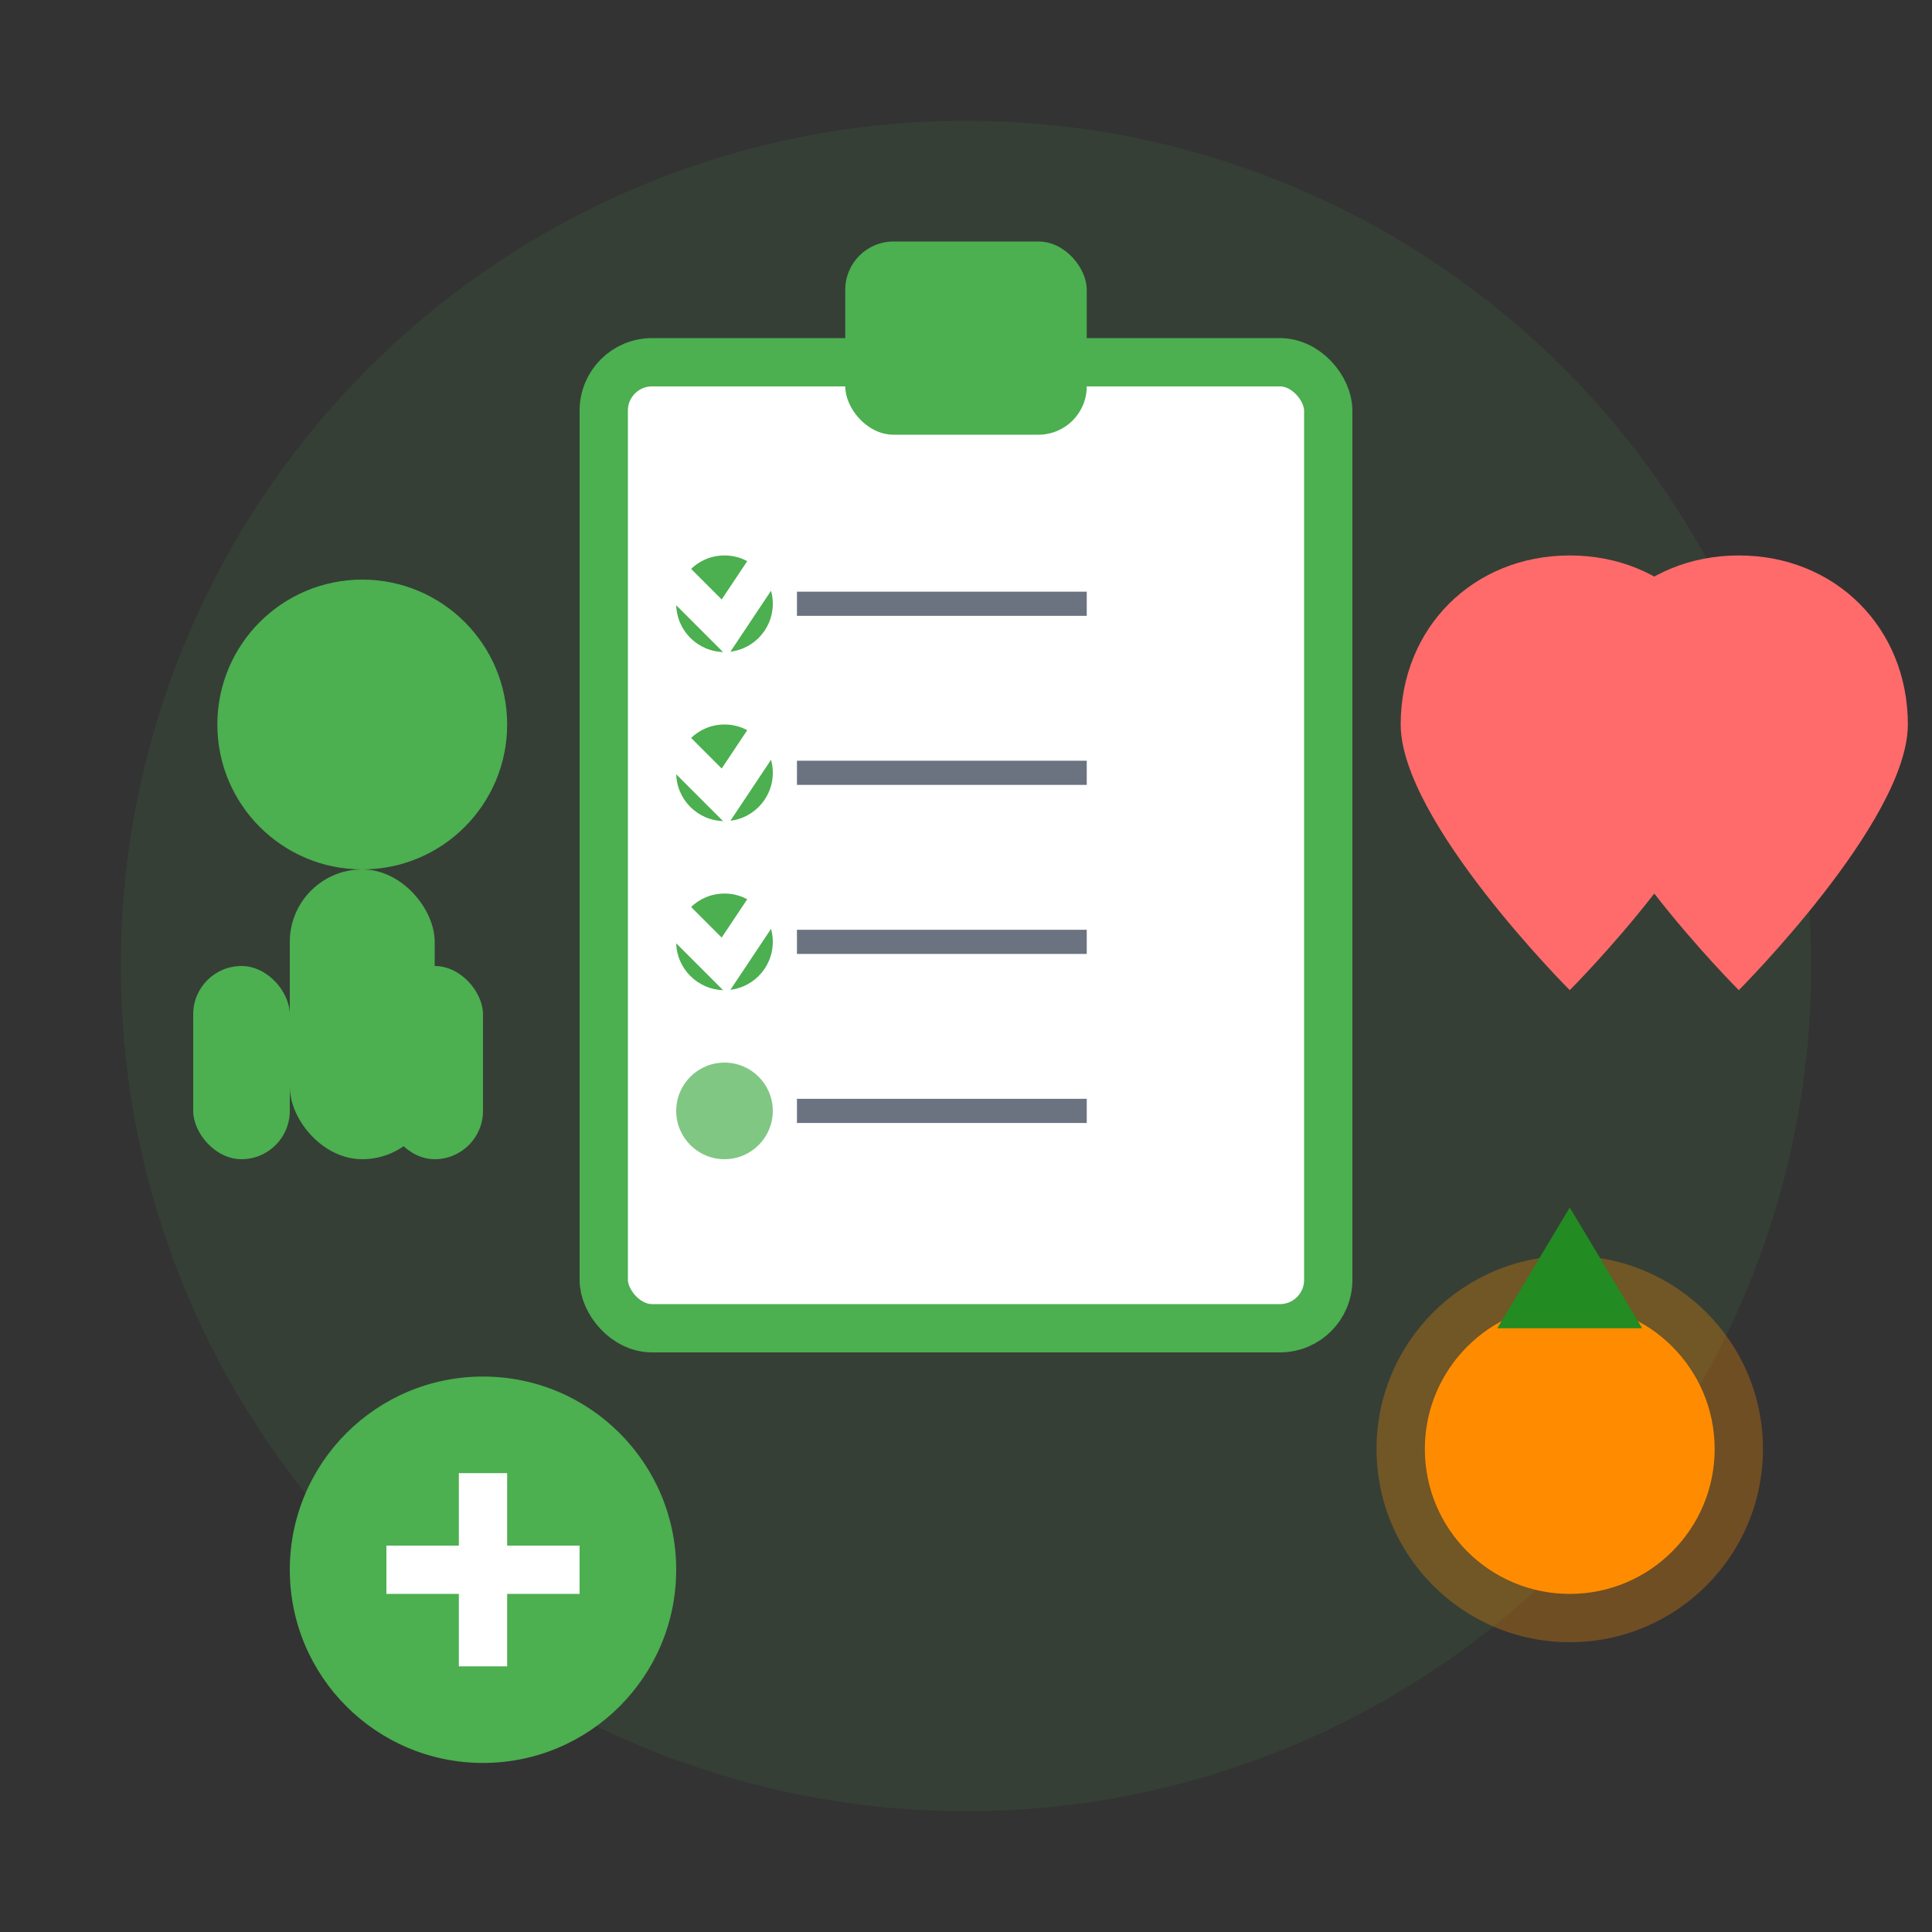 <svg width="80" height="80" viewBox="0 0 80 80" fill="none" xmlns="http://www.w3.org/2000/svg">
  <rect x="0" y="0" width="80" height="80" fill="#333333" stroke="none"/>
  <!-- Background circle -->
  <circle cx="40" cy="40" r="35" fill="#4CAF50" opacity="0.1"/>
  
  <!-- Clipboard -->
  <rect x="25" y="15" width="30" height="40" rx="2" fill="#FFFFFF" stroke="#4CAF50" stroke-width="2"/>
  <rect x="35" y="10" width="10" height="8" rx="2" fill="#4CAF50"/>
  
  <!-- Checklist items -->
  <circle cx="30" cy="25" r="2" fill="#4CAF50"/>
  <line x1="33" y1="25" x2="45" y2="25" stroke="#6B7280" stroke-width="1"/>
  
  <circle cx="30" cy="32" r="2" fill="#4CAF50"/>
  <line x1="33" y1="32" x2="45" y2="32" stroke="#6B7280" stroke-width="1"/>
  
  <circle cx="30" cy="39" r="2" fill="#4CAF50"/>
  <line x1="33" y1="39" x2="45" y2="39" stroke="#6B7280" stroke-width="1"/>
  
  <circle cx="30" cy="46" r="2" fill="#81C784"/>
  <line x1="33" y1="46" x2="45" y2="46" stroke="#6B7280" stroke-width="1"/>
  
  <!-- Checkmarks -->
  <path d="M28 24L30 26L32 23" stroke="#FFFFFF" stroke-width="1.5" fill="none"/>
  <path d="M28 31L30 33L32 30" stroke="#FFFFFF" stroke-width="1.5" fill="none"/>
  <path d="M28 38L30 40L32 37" stroke="#FFFFFF" stroke-width="1.5" fill="none"/>
  
  <!-- Heart symbol -->
  <path d="M58 30C58 26 61 23 65 23C69 23 72 26 72 30C72 34 65 41 65 41S58 34 58 30Z" fill="#FF6B6B"/>
  <path d="M65 30C65 26 68 23 72 23C76 23 79 26 79 30C79 34 72 41 72 41S65 34 65 30Z" fill="#FF6B6B"/>
  
  <!-- Person silhouette -->
  <circle cx="15" cy="30" r="6" fill="#4CAF50"/>
  <rect x="12" y="36" width="6" height="12" rx="3" fill="#4CAF50"/>
  <rect x="8" y="40" width="4" height="8" rx="2" fill="#4CAF50"/>
  <rect x="16" y="40" width="4" height="8" rx="2" fill="#4CAF50"/>
  
  <!-- Food symbols -->
  <circle cx="65" cy="60" r="8" fill="#FF8C00" opacity="0.3"/>
  <circle cx="65" cy="60" r="6" fill="#FF8C00"/>
  <path d="M62 55L65 50L68 55" fill="#228B22"/>
  
  <!-- Plus sign -->
  <circle cx="20" cy="65" r="8" fill="#4CAF50"/>
  <line x1="16" y1="65" x2="24" y2="65" stroke="#FFFFFF" stroke-width="2"/>
  <line x1="20" y1="61" x2="20" y2="69" stroke="#FFFFFF" stroke-width="2"/>
</svg>

